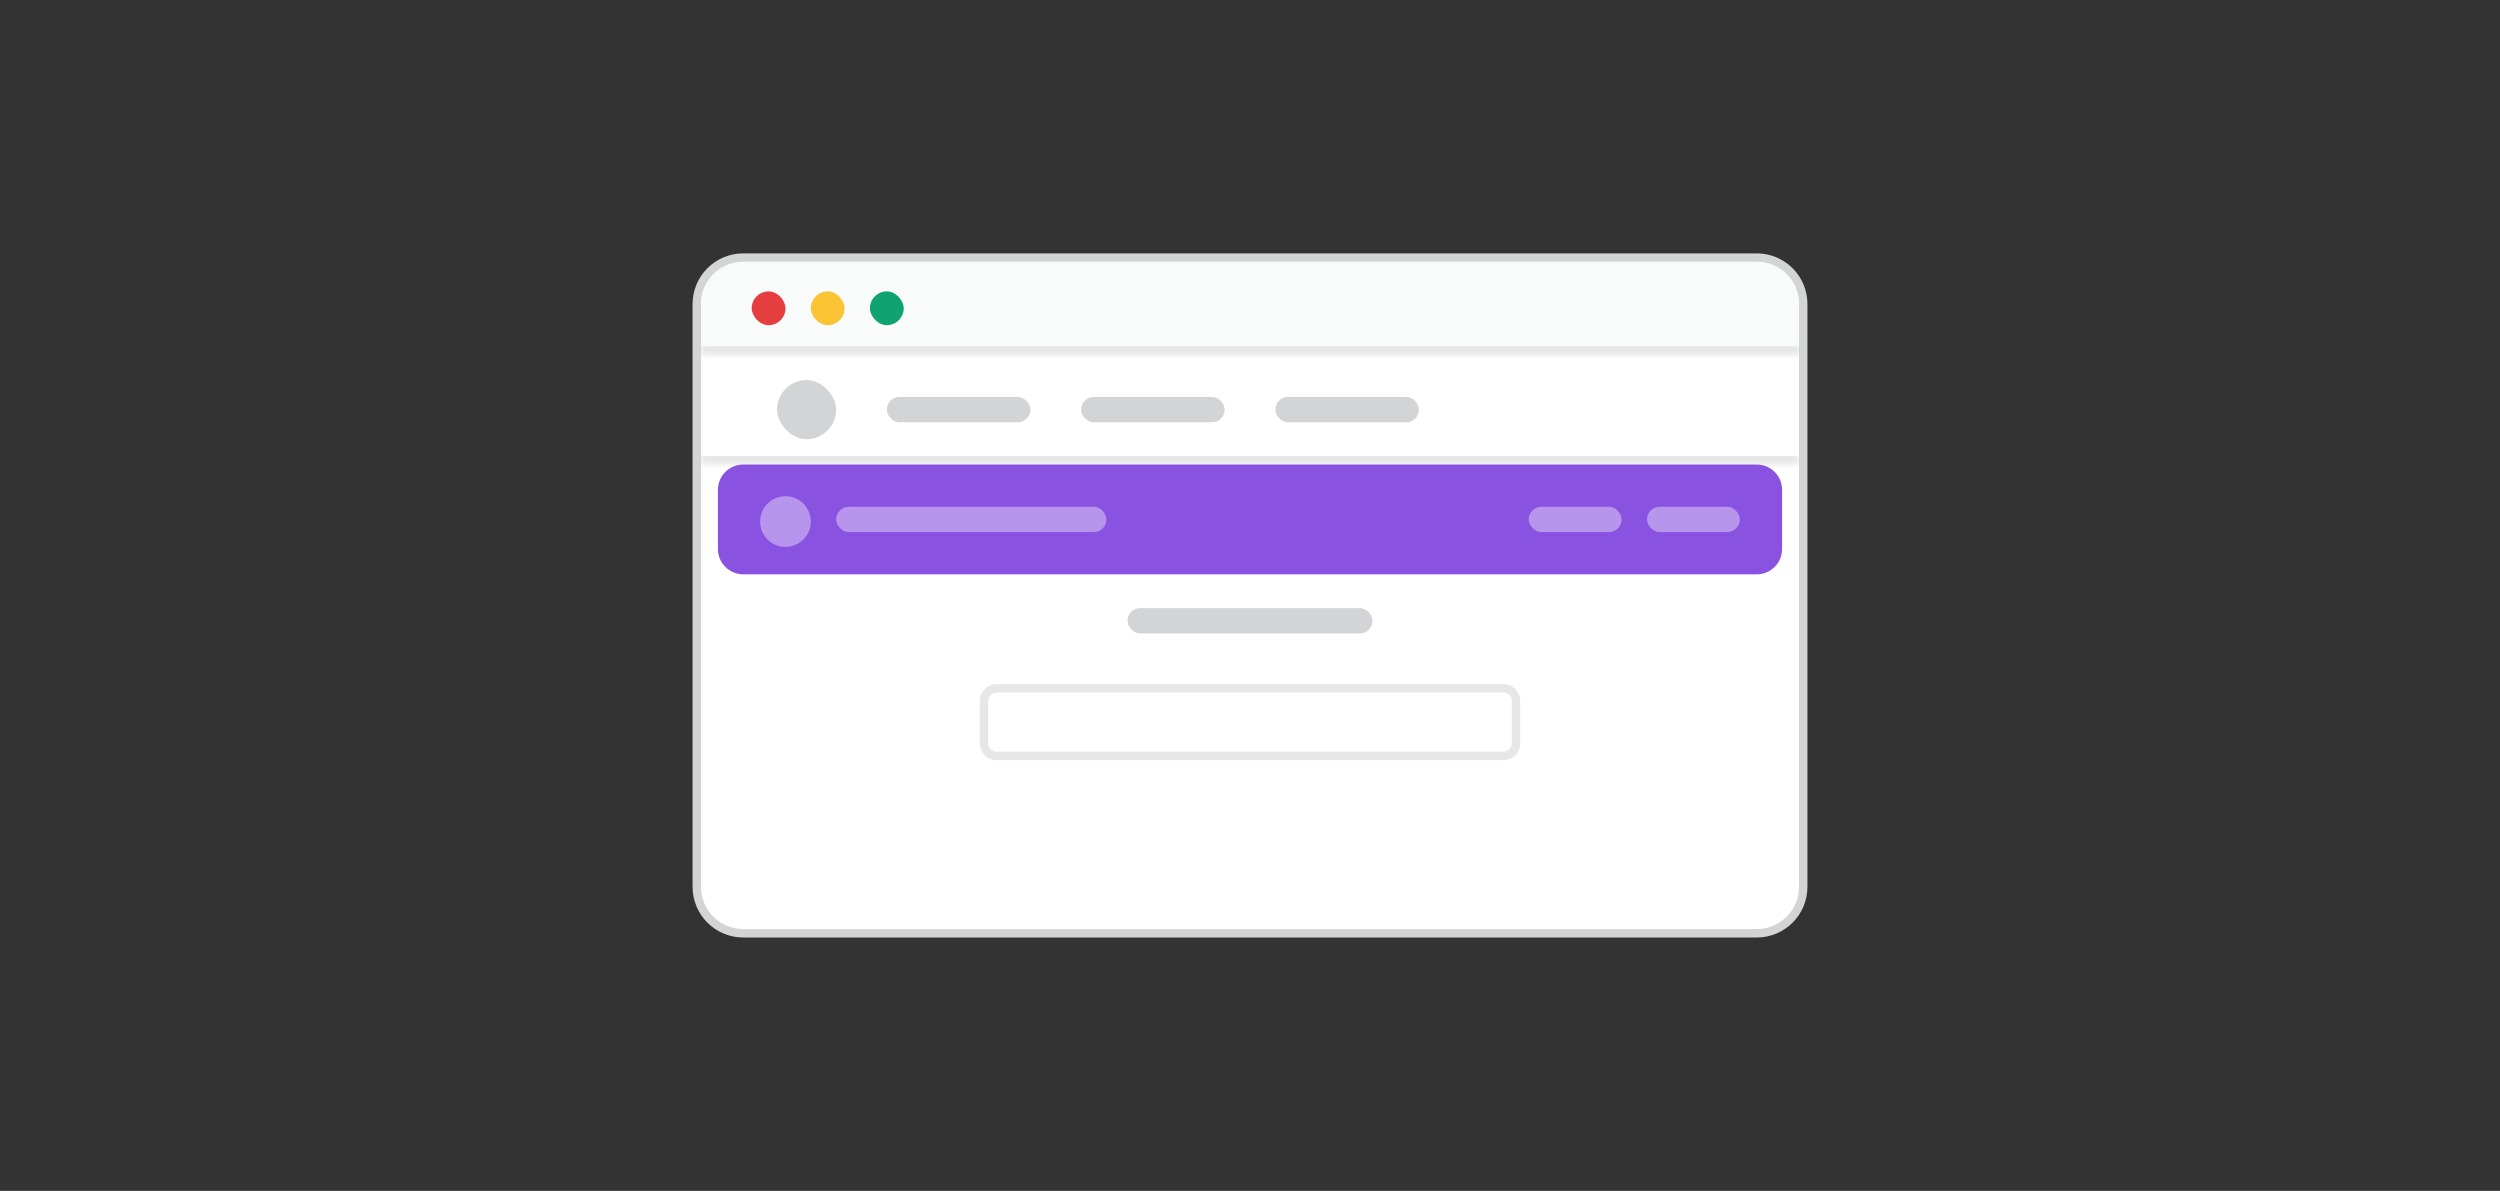<svg width="296" height="141" viewBox="0 0 296 141" fill="none" xmlns="http://www.w3.org/2000/svg">
<rect x="0" y="0" width="296" height="141" fill="#333333" stroke="none"/>
<path d="M82.5 36C82.5 32.962 84.962 30.5 88 30.5H208C211.038 30.5 213.5 32.962 213.5 36V105C213.5 108.038 211.038 110.5 208 110.5H88C84.962 110.5 82.5 108.038 82.5 105V36Z" fill="white"/>
<path d="M82.5 36C82.5 32.962 84.962 30.5 88 30.5H208C211.038 30.5 213.5 32.962 213.5 36V105C213.5 108.038 211.038 110.5 208 110.5H88C84.962 110.5 82.5 108.038 82.5 105V36Z" stroke="#D3D4D5"/>
<mask id="path-2-inside-1_99_7988" fill="white">
<path d="M83 36C83 33.239 85.239 31 88 31H208C210.761 31 213 33.239 213 36V42H83V36Z"/>
</mask>
<path d="M83 36C83 33.239 85.239 31 88 31H208C210.761 31 213 33.239 213 36V42H83V36Z" fill="#F9FAFA"/>
<path d="M83 31H213H83ZM213 43H83V41H213V43ZM83 42V31V42ZM213 31V42V31Z" fill="#E7E7E8" mask="url(#path-2-inside-1_99_7988)"/>
<rect x="89" y="34.5" width="4" height="4" rx="2" fill="#E53E3E"/>
<rect x="96" y="34.5" width="4" height="4" rx="2" fill="#FBC434"/>
<rect x="103" y="34.5" width="4" height="4" rx="2" fill="#0EA371"/>
<mask id="path-7-inside-2_99_7988" fill="white">
<path d="M83 42H213V55H83V42Z"/>
</mask>
<path d="M213 54H83V56H213V54Z" fill="#E7E7E8" mask="url(#path-7-inside-2_99_7988)"/>
<rect x="92" y="45" width="7" height="7" rx="3.5" fill="#D3D4D5"/>
<rect x="105" y="47" width="17" height="3" rx="1.5" fill="#D3D4D5"/>
<rect x="128" y="47" width="17" height="3" rx="1.5" fill="#D3D4D5"/>
<rect x="151" y="47" width="17" height="3" rx="1.5" fill="#D3D4D5"/>
<path d="M85 58C85 56.343 86.343 55 88 55H208C209.657 55 211 56.343 211 58V65C211 66.657 209.657 68 208 68H88C86.343 68 85 66.657 85 65V58Z" fill="#8952E0"/>
<path d="M96 61.75C96 63.414 94.652 64.75 93 64.75C91.336 64.75 90 63.414 90 61.75C90 60.098 91.336 58.75 93 58.75C94.652 58.75 96 60.098 96 61.75Z" fill="#B795EC"/>
<rect x="99" y="60" width="32" height="3" rx="1.5" fill="#B795EC"/>
<rect x="181" y="60" width="11" height="3" rx="1.5" fill="#B795EC"/>
<rect x="195" y="60" width="11" height="3" rx="1.5" fill="#B795EC"/>
<rect x="133.5" y="72" width="29" height="3" rx="1.5" fill="#D3D4D5"/>
<path d="M116.5 83C116.5 82.172 117.172 81.5 118 81.5H178C178.828 81.5 179.5 82.172 179.5 83V88C179.5 88.828 178.828 89.5 178 89.5H118C117.172 89.5 116.5 88.828 116.5 88V83Z" fill="white"/>
<path d="M116.5 83C116.5 82.172 117.172 81.5 118 81.5H178C178.828 81.5 179.5 82.172 179.5 83V88C179.5 88.828 178.828 89.5 178 89.5H118C117.172 89.5 116.5 88.828 116.5 88V83Z" stroke="#E7E7E8"/>
</svg>
